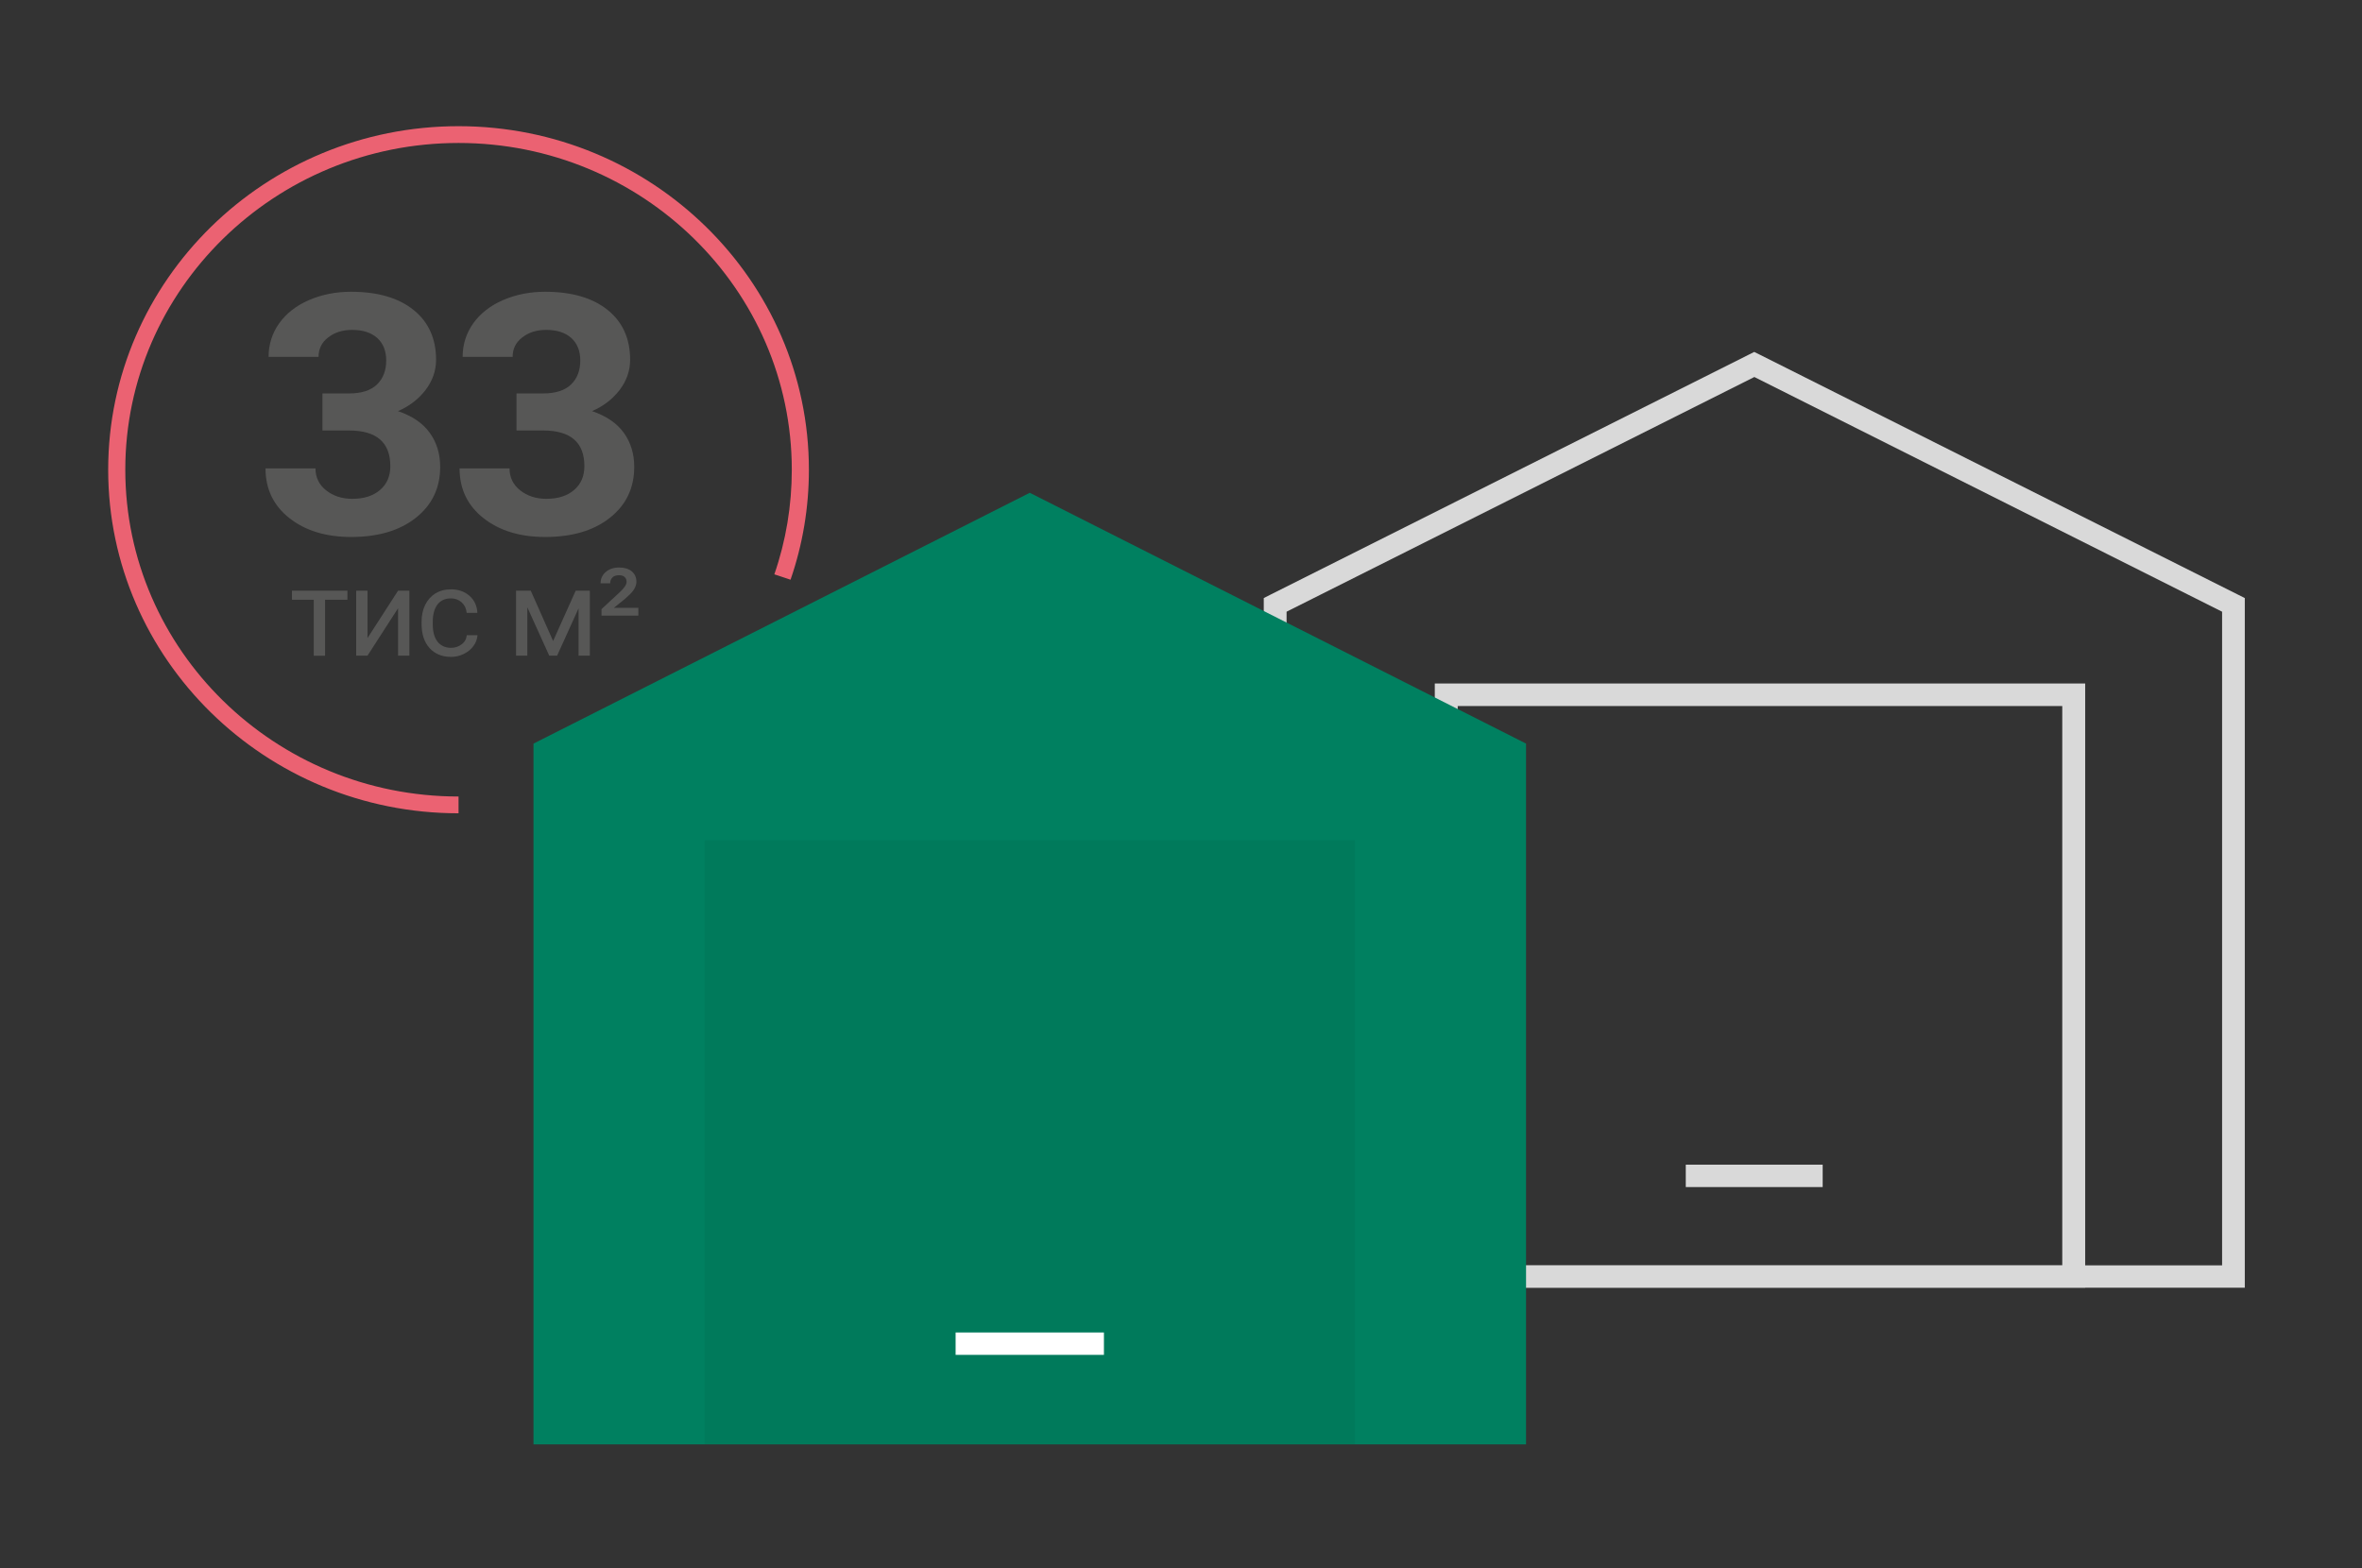 <?xml version="1.0" encoding="UTF-8"?> <svg xmlns="http://www.w3.org/2000/svg" width="262" height="174" viewBox="0 0 262 174" fill="none"><rect x="0" y="0" width="262" height="174" fill="#333333" stroke="none"/><g clip-path="url(#clip0)"><path d="M195.166 39.333L194.584 39.047L140.865 66.006L140.181 66.354V142.873H159.151V142.886H231.296V142.873H249V66.354L195.166 39.333ZM228.752 140.378H161.694V78.331H228.752V140.378ZM246.469 140.391H231.296V75.836H159.151V140.391H142.712V67.868L194.597 41.828L246.482 67.868V140.391H246.469Z" fill="#D9D9D9"></path><path d="M202.177 129.22H186.991V131.703H202.177V129.22Z" fill="#D9D9D9"></path><path d="M169.274 82.501L114.226 54.674L59.177 82.501V160.25H169.274V82.501Z" fill="#008060"></path><path opacity="0.05" d="M150.292 93.225H78.16V160.25H150.292V93.225Z" fill="black"></path><path d="M122.451 147.838H106V150.32H122.451V147.838Z" fill="white"></path><path d="M38.524 66.54H36.057V72.757H34.804V66.54H32.387V65.534H38.537V66.54H38.524Z" fill="#575756"></path><path d="M44.156 65.534H45.408V72.745H44.156V67.483L40.764 72.745H39.511V65.534H40.764V70.796L44.156 65.534Z" fill="#575756"></path><path d="M50.04 71.876C50.483 71.876 50.876 71.74 51.217 71.479C51.559 71.219 51.736 70.883 51.774 70.474H52.964C52.938 70.883 52.799 71.281 52.533 71.653C52.268 72.025 51.913 72.323 51.458 72.546C51.015 72.77 50.534 72.881 50.04 72.881C49.041 72.881 48.243 72.559 47.648 71.901C47.054 71.243 46.763 70.35 46.763 69.208V68.997C46.763 68.29 46.889 67.669 47.155 67.123C47.421 66.577 47.8 66.155 48.281 65.845C48.775 65.547 49.357 65.386 50.028 65.386C50.85 65.386 51.534 65.634 52.078 66.106C52.622 66.59 52.913 67.222 52.951 67.992H51.761C51.723 67.52 51.546 67.148 51.217 66.838C50.888 66.54 50.496 66.391 50.015 66.391C49.382 66.391 48.876 66.614 48.534 67.061C48.18 67.508 48.003 68.166 48.003 69.022V69.258C48.003 70.089 48.18 70.734 48.522 71.181C48.863 71.628 49.395 71.876 50.04 71.876Z" fill="#575756"></path><path d="M61.353 71.119L63.859 65.534H65.428V72.745H64.176V67.495L61.797 72.745H60.923L58.494 67.383V72.745H57.241V65.534H58.873L61.353 71.119Z" fill="#575756"></path><path d="M70.794 68.3H66.719V67.581L68.757 65.695C69.25 65.236 69.504 64.864 69.504 64.553C69.504 64.33 69.427 64.156 69.288 64.02C69.149 63.883 68.934 63.821 68.668 63.821C68.327 63.821 68.073 63.908 67.922 64.082C67.757 64.256 67.681 64.466 67.681 64.715H66.618C66.618 64.206 66.808 63.797 67.188 63.462C67.567 63.139 68.061 62.965 68.656 62.965C69.25 62.965 69.731 63.102 70.073 63.387C70.415 63.672 70.592 64.057 70.592 64.541C70.592 65 70.351 65.472 69.871 65.943L69.301 66.464L68.099 67.432H70.807V68.3H70.794Z" fill="#575756"></path><path d="M35.753 43.652H38.702C40.107 43.652 41.144 43.317 41.828 42.647C42.511 41.977 42.84 41.095 42.84 39.991C42.84 38.923 42.498 38.092 41.84 37.496C41.17 36.9 40.246 36.602 39.069 36.602C38.006 36.602 37.12 36.875 36.411 37.434C35.69 37.98 35.336 38.7 35.336 39.593H29.793C29.793 38.216 30.185 36.974 30.97 35.87C31.754 34.778 32.855 33.909 34.26 33.301C35.665 32.692 37.221 32.37 38.93 32.37C41.878 32.37 44.194 33.04 45.864 34.38C47.535 35.721 48.37 37.57 48.37 39.916C48.37 41.133 47.978 42.25 47.206 43.267C46.421 44.285 45.409 45.067 44.144 45.613C45.713 46.147 46.89 46.941 47.661 48.009C48.433 49.076 48.826 50.342 48.826 51.794C48.826 54.14 47.927 56.027 46.118 57.454C44.308 58.882 41.916 59.577 38.942 59.577C36.158 59.577 33.88 58.882 32.109 57.492C30.337 56.101 29.451 54.252 29.451 51.968H34.994C34.994 52.961 35.386 53.78 36.171 54.401C36.956 55.022 37.93 55.344 39.069 55.344C40.385 55.344 41.41 55.009 42.169 54.351C42.929 53.693 43.296 52.812 43.296 51.72C43.296 49.076 41.764 47.761 38.702 47.761H35.766V43.652H35.753Z" fill="#575756"></path><path d="M57.279 43.652H60.228C61.632 43.652 62.67 43.317 63.353 42.647C64.037 41.977 64.366 41.095 64.366 39.991C64.366 38.923 64.024 38.092 63.366 37.496C62.695 36.9 61.772 36.602 60.595 36.602C59.532 36.602 58.646 36.875 57.937 37.434C57.216 37.98 56.862 38.7 56.862 39.593H51.319C51.319 38.216 51.711 36.974 52.496 35.87C53.28 34.778 54.381 33.909 55.786 33.301C57.191 32.692 58.747 32.37 60.456 32.37C63.404 32.37 65.72 33.04 67.39 34.38C69.061 35.721 69.896 37.57 69.896 39.916C69.896 41.133 69.504 42.25 68.732 43.267C67.947 44.285 66.935 45.067 65.669 45.613C67.239 46.147 68.415 46.941 69.187 48.009C69.959 49.076 70.352 50.342 70.352 51.794C70.352 54.14 69.453 56.027 67.644 57.454C65.834 58.882 63.442 59.577 60.468 59.577C57.684 59.577 55.406 58.882 53.635 57.492C51.863 56.101 50.977 54.252 50.977 51.968H56.52C56.52 52.961 56.912 53.78 57.697 54.401C58.481 55.022 59.456 55.344 60.595 55.344C61.911 55.344 62.936 55.009 63.695 54.351C64.454 53.693 64.822 52.812 64.822 51.72C64.822 49.076 63.29 47.761 60.228 47.761H57.292V43.652H57.279Z" fill="#575756"></path><path d="M50.863 14C29.438 14 12 31.104 12 52.117C12 73.13 29.438 90.234 50.863 90.234V88.372C30.476 88.372 13.898 72.1 13.898 52.117C13.898 32.134 30.476 15.862 50.863 15.862C71.25 15.862 87.828 32.121 87.828 52.117C87.828 56.089 87.183 59.986 85.892 63.722L87.689 64.318C89.043 60.396 89.726 56.3 89.726 52.117C89.726 31.104 72.288 14 50.863 14Z" fill="#EB6272"></path></g><defs><clipPath id="clip0"><rect width="237" height="146.25" fill="white" transform="translate(12 14)"></rect></clipPath></defs></svg> 